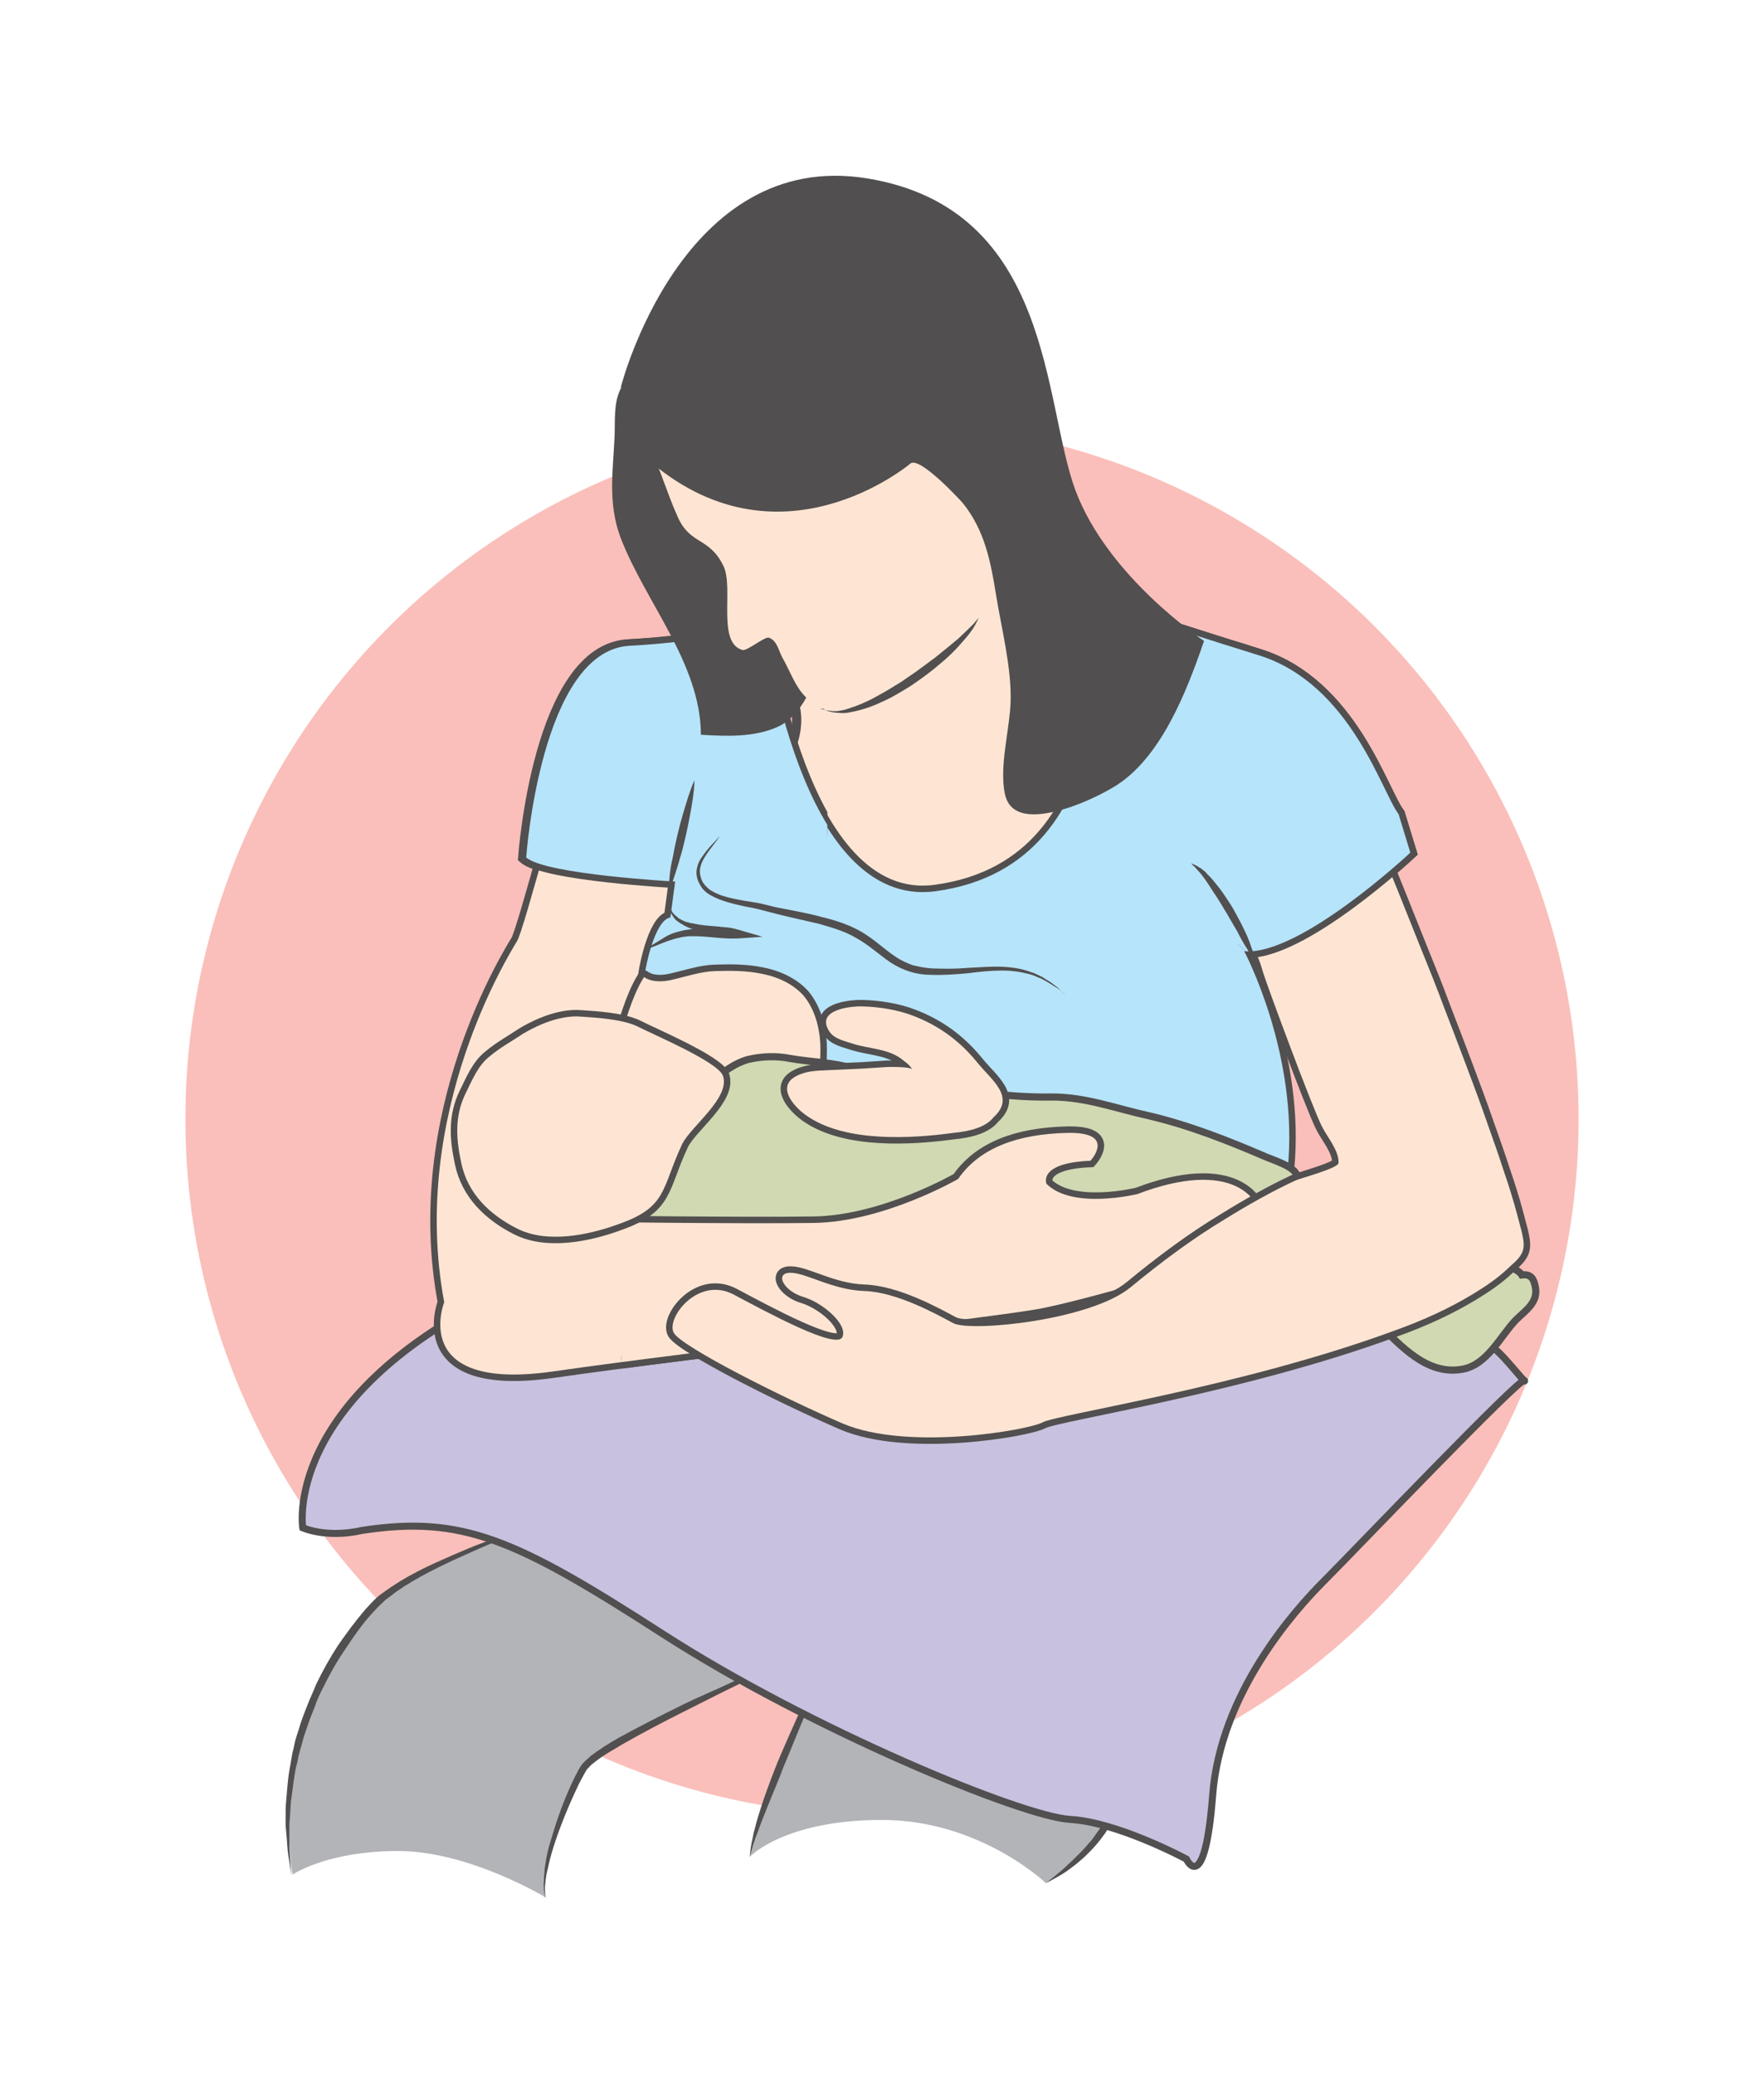 <?xml version="1.0" encoding="utf-8"?>
<!-- Generator: Adobe Illustrator 26.4.1, SVG Export Plug-In . SVG Version: 6.00 Build 0)  -->
<svg version="1.1" id="Layer_1" xmlns="http://www.w3.org/2000/svg" xmlns:xlink="http://www.w3.org/1999/xlink" x="0px" y="0px"
	 viewBox="0 0 329.2 387" style="enable-background:new 0 0 329.2 387;" xml:space="preserve">
<style type="text/css">
	.st0{fill:#FABFBA;}
	.st1{fill:#B2B4B8;}
	.st2{fill:#514F4F;}
	.st3{fill:#C8C1DF;stroke:#514F4F;stroke-width:1.312;stroke-miterlimit:10;}
	.st4{fill:none;stroke:#514F4F;stroke-width:2.418;stroke-miterlimit:10;}
	.st5{fill:#FEE5D3;}
	.st6{fill:none;stroke:#514F4F;stroke-width:3.453;stroke-miterlimit:10;}
	.st7{fill:#B6E4FA;}
	.st8{clip-path:url(#SVGID_00000114070856956228587730000000096960243034495674_);}
	.st9{fill:#D0D9B2;stroke:#514F4F;stroke-width:1.332;stroke-miterlimit:10;}
	.st10{clip-path:url(#SVGID_00000000197518527903276600000016808626920294804628_);}
	.st11{clip-path:url(#SVGID_00000150090190581629042960000017511676709339391916_);}
	.st12{fill:none;stroke:#514F4F;stroke-width:2.387;stroke-miterlimit:10;}
	.st13{fill:#D0D9B2;stroke:#514F4F;stroke-width:1.295;stroke-miterlimit:10;}
	.st14{fill:#D0D9B2;}
	.st15{fill:none;stroke:#514F4F;stroke-width:2.315;stroke-miterlimit:10;}
	.st16{clip-path:url(#SVGID_00000044888904159130995110000005939830943527270056_);}
	.st17{fill:none;stroke:#514F4F;stroke-width:2.357;stroke-miterlimit:10;}
	.st18{fill:#EEE8D2;stroke:#514F4F;stroke-width:1.279;stroke-miterlimit:10;}
	.st19{fill:#C8C1DF;stroke:#514F4F;stroke-width:1.279;stroke-miterlimit:10;}
	.st20{fill:none;}
	.st21{fill:#B6E4FA;stroke:#514F4F;stroke-width:1.279;stroke-miterlimit:10;}
	.st22{fill:#EEE8D2;stroke:#514F4F;stroke-width:1.298;stroke-miterlimit:10;}
	.st23{fill:none;stroke:#514F4F;stroke-width:3.49;stroke-miterlimit:10;}
</style>
<g>
	<g>
		<circle class="st0" cx="164.6" cy="208.8" r="130"/>
	</g>
	<g>
		<g>
			<path class="st1" d="M209,328.2c2,14.3-13.8,23.2-13.8,23.2s-12.3-11.8-30.6-11.8c-18.3,0-24.7,6.9-24.7,6.9
				c1.5-9.9,14.8-37.5,14.8-37.5"/>
			<path class="st1" d="M146.8,309.9c0,0-35.1,15.3-38,20.2c-3,4.9-8.4,18.9-6.9,24c0,0-14.3-8.7-27.6-8.7
				c-13.3,0-19.7,4.4-19.7,4.4c-3.9-26.7,9.4-43.9,15.8-50.8c6.4-6.9,30.6-14.8,30.6-14.8"/>
			<path class="st2" d="M195.2,351.4c0,0,0.4-0.3,1-0.8c0.6-0.5,1.5-1.2,2.5-2.1c0.5-0.5,1-0.9,1.6-1.5c0.5-0.5,1.1-1.1,1.7-1.7
				c0.6-0.6,1.1-1.3,1.7-1.9c0.5-0.7,1-1.4,1.5-2.1c0.4-0.7,1-1.4,1.3-2.2c0.4-0.8,0.8-1.5,1.1-2.3c0.3-0.8,0.6-1.5,0.8-2.2
				c0.2-0.7,0.4-1.4,0.5-2.1c0.1-0.6,0.2-1.2,0.3-1.8c0-0.5,0-1,0-1.4c0-0.8,0-1.2,0-1.2s0.1,0.4,0.2,1.2c0.1,0.4,0.1,0.9,0.2,1.4
				c0,0.6,0,1.2,0,1.9c0,0.7-0.1,1.4-0.3,2.2c-0.1,0.8-0.4,1.6-0.6,2.4c-0.2,0.8-0.6,1.6-1,2.4c-0.4,0.8-0.9,1.6-1.4,2.4
				c-0.5,0.7-1.1,1.5-1.7,2.2c-0.6,0.7-1.2,1.3-1.8,1.9c-0.6,0.6-1.2,1.1-1.8,1.6c-0.6,0.5-1.2,0.9-1.7,1.3
				c-1.1,0.8-2.1,1.3-2.8,1.7C195.6,351.2,195.2,351.4,195.2,351.4z"/>
			<path class="st2" d="M154.7,308.9c0,0-0.2,0.6-0.6,1.6c-0.4,1-1,2.5-1.7,4.3c-1.5,3.5-3.4,8.2-5.3,12.8c-0.5,1.2-1,2.3-1.4,3.5
				c-0.5,1.1-0.9,2.3-1.4,3.4c-0.9,2.2-1.7,4.2-2.4,6c-0.3,0.9-0.6,1.7-0.9,2.4c-0.2,0.7-0.5,1.4-0.6,1.9c-0.3,1.1-0.5,1.7-0.5,1.7
				s0.1-0.6,0.2-1.7c0.1-0.6,0.2-1.2,0.4-2c0.1-0.8,0.4-1.6,0.6-2.5c0.5-1.8,1.2-4,2-6.2c0.8-2.2,1.7-4.6,2.7-6.9c1-2.3,2-4.6,3-6.8
				c1-2.1,2-4.1,2.9-5.8c0.9-1.7,1.6-3.1,2.2-4C154.4,309.5,154.7,308.9,154.7,308.9z"/>
			<path class="st2" d="M146.8,309.9c0,0-3.8,1.9-9.6,4.7c-2.9,1.4-6.2,3.1-9.8,4.9c-3.6,1.8-7.4,3.8-11.1,5.9
				c-1.8,1.1-3.7,2.1-5.3,3.4c-0.4,0.3-0.8,0.6-1.1,1c-0.4,0.3-0.5,0.6-0.8,1.1c-0.5,0.9-1,1.8-1.4,2.7c-1.7,3.6-3.1,7.1-4.1,10.1
				c-0.5,1.5-0.9,2.9-1.2,4.2c-0.1,0.6-0.3,1.2-0.4,1.8c-0.1,0.6-0.2,1.1-0.2,1.5c-0.1,0.5-0.1,0.9-0.1,1.2c0,0.4,0,0.7,0,0.9
				c0.1,0.5,0.1,0.8,0.1,0.8s-0.1-0.3-0.2-0.8c-0.1-0.2-0.1-0.6-0.1-0.9c0-0.4-0.1-0.8,0-1.3c0-0.5,0-1,0.1-1.6
				c0-0.6,0.1-1.2,0.2-1.8c0.2-1.3,0.5-2.8,1-4.3c0.9-3.1,2.1-6.7,3.8-10.4c0.4-0.9,0.9-1.9,1.4-2.8c0.2-0.4,0.6-1,1-1.4
				c0.4-0.4,0.8-0.7,1.2-1.1c1.7-1.3,3.6-2.5,5.4-3.5c3.8-2.1,7.6-4,11.2-5.8c3.6-1.8,7.1-3.2,10-4.6c2.9-1.3,5.4-2.3,7.2-3
				C145.8,310.3,146.8,309.9,146.8,309.9z"/>
			<path class="st2" d="M100.9,284.3c0,0-1.3,0.5-3.6,1.4c-2.3,0.9-5.5,2.2-9.3,3.9c-3.8,1.7-8.3,3.7-12.7,6.5
				c-0.5,0.4-1.1,0.7-1.6,1.1c-0.5,0.4-1,0.8-1.6,1.2c-0.5,0.4-0.9,0.9-1.4,1.3c-0.5,0.5-0.9,1-1.4,1.5c-1.8,2-3.4,4.3-4.9,6.6
				c-1.6,2.3-2.9,4.7-4.1,7.1c-0.6,1.2-1.2,2.4-1.6,3.7c-0.5,1.2-1,2.5-1.4,3.7c-0.2,0.6-0.4,1.2-0.6,1.8c-0.2,0.6-0.3,1.2-0.5,1.8
				c-0.2,0.6-0.3,1.2-0.5,1.8c-0.1,0.6-0.2,1.2-0.4,1.8c-0.5,2.3-0.7,4.6-1,6.6c-0.1,1-0.1,2-0.2,3c0,0.5-0.1,0.9-0.1,1.4
				c0,0.4,0,0.9,0,1.3c0,1.7,0,3.2,0.1,4.4c0.2,2.4,0.3,3.8,0.3,3.8s-0.2-1.4-0.6-3.8c-0.2-1.2-0.2-2.7-0.4-4.4
				c0-0.4-0.1-0.9-0.1-1.3c0-0.5,0-0.9,0-1.4c0-1,0-2,0.1-3c0.2-2.1,0.3-4.4,0.8-6.8c0.1-0.6,0.2-1.2,0.3-1.8
				c0.1-0.6,0.3-1.2,0.4-1.8c0.1-0.6,0.3-1.2,0.5-1.9c0.2-0.6,0.4-1.2,0.6-1.9c0.4-1.3,0.9-2.5,1.4-3.8c0.5-1.3,1.1-2.5,1.6-3.8
				c1.2-2.5,2.6-5,4.1-7.3c1.6-2.3,3.3-4.6,5.1-6.7c0.5-0.5,0.9-1,1.4-1.5c0.5-0.5,1-1,1.6-1.4c0.6-0.4,1.1-0.8,1.7-1.2
				c0.6-0.4,1.1-0.7,1.7-1.1c2.3-1.4,4.5-2.5,6.7-3.5c2.2-1,4.3-1.9,6.2-2.7c3.9-1.6,7.2-2.6,9.5-3.4
				C99.5,284.6,100.9,284.3,100.9,284.3z"/>
			<path class="st3" d="M278.6,251.7c0.5-0.7,6.4,6.9,5.9,5.9c-0.5-1-32.1,32.1-37.5,37.5c-5.4,5.4-19.3,20.9-20.7,40
				c-1.5,19.1-4.9,11.8-4.9,11.8s-12.8-6.9-21.7-7.4c-8.9-0.5-48.4-16.8-76-34.6c-27.6-17.8-37.5-22.2-56.3-19.3
				c0,0-5.7,1.5-10.9-0.5c0,0-3.9-23.6,36-43.4c40-19.8,46.9-33.6,46.9-33.6S242,226,278.6,251.7"/>
			<g>
				<rect x="103.5" y="171.3" class="st4" width="58.9" height="36.8"/>
				<rect x="103.5" y="171.3" class="st5" width="58.9" height="36.8"/>
			</g>
			<g>
				<path class="st6" d="M120.7,85.6c2.3,4.3,3.7,9.5,5.8,14.1c2.3,5.2,5.9,3.7,8.5,9.1c2,4-1.3,14.4,3.6,15.7
					c0.8,0.2,4.2-2.6,4.9-2.3c2.2,0.7,5.5,8.1,5.9,10.3c0.9,6.1-2.8,11.5-6.5,16c-2.6,3.2-8.8,9.2-8.2,13.7c0.5,3.4,4,7.7,7.3,8.9
					c6.6,2.4,13.4,4.3,17.9,10c3.1,4,6.9,7.4,10.9,10.5c3,2.3,6.6,5.6,10.1,6.9c5.7,2.2,13,2.3,19,1.5c9.8-1.4,17.6-14.2,22.3-22.5
					c5.2-9.2,7.4-18.8,4.8-29.2c-1.3-5.1-5.2-15-10.4-17.7c-3.4-1.8-7.1-0.2-10.9,0c-5.9,0.3-11.6,1.1-15-4.4
					c-4.4-7.1-3.3-14.7-5.8-22.3c-1.9-5.7-4.1-11.4-6.9-16.8c-5.5-10.7-14.2-21.8-27.2-22.4c-4.8-0.2-9.6,1.2-13.7,3.5
					c-4.6,2.6-7.6,7-11,10.8c-2.6,2.9-4.4,3.4-4.6,6.3c0,0.5,0.1,1,0.2,1.6"/>
				<path class="st5" d="M120.7,85.6c2.3,4.3,3.7,9.5,5.8,14.1c2.3,5.2,5.9,3.7,8.5,9.1c2,4-1.3,14.4,3.6,15.7
					c0.8,0.2,4.2-2.6,4.9-2.3c2.2,0.7,5.5,8.1,5.9,10.3c0.9,6.1-2.8,11.5-6.5,16c-2.6,3.2-8.8,9.2-8.2,13.7c0.5,3.4,4,7.7,7.3,8.9
					c6.6,2.4,13.4,4.3,17.9,10c3.1,4,6.9,7.4,10.9,10.5c3,2.3,6.6,5.6,10.1,6.9c5.7,2.2,13,2.3,19,1.5c9.8-1.4,17.6-14.2,22.3-22.5
					c5.2-9.2,7.4-18.8,4.8-29.2c-1.3-5.1-5.2-15-10.4-17.7c-3.4-1.8-7.1-0.2-10.9,0c-5.9,0.3-11.6,1.1-15-4.4
					c-4.4-7.1-3.3-14.7-5.8-22.3c-1.9-5.7-4.1-11.4-6.9-16.8c-5.5-10.7-14.2-21.8-27.2-22.4c-4.8-0.2-9.6,1.2-13.7,3.5
					c-4.6,2.6-7.6,7-11,10.8c-2.6,2.9-4.4,3.4-4.6,6.3c0,0.5,0.1,1,0.2,1.6"/>
			</g>
			<g>
				<path class="st4" d="M204.2,112.5c9.1,2.9,21.4,6.9,30.8,9.8c17.1,5.4,22.9,25.6,26,29.6l2.2,7.2c0,0-20.6,19.3-31,18.4
					c0,0,10.3,19.3,8.1,40.8c-0.4,4.8-0.8,9.6-1.2,14.4c-0.7,8.1,0.4,18.3-9.3,21.2c-4.2,1.3-8.6,1-12.7,2.2
					c-5,1.5-9.5,3.2-14.9,3.9c-8,0.9-17.8,4.5-25.8,1.6c-5-1.8-14.2-11.1-16.2-16c-1.5-3.6-2.7-7.4-3.8-11.3
					c-0.9-3.1-1.7-6.3-2.4-9.4c-0.5-2.2-1.7-3.4-2-5.6c-0.6-4.5,0.6-9,1.4-13.4c0.6-3.6,1-7.5,0.9-11.2c-0.2-3.5-1.2-7.1-3.5-9.8
					c-2.2-2.4-5.3-3.8-8.5-4.4c-2.9-0.6-6-0.6-9-0.5c-2.8,0.1-5.7,1.1-8.4,1.7c-2.7,0.6-5.6,0-4.8-3.3c0.4-1.8,2.5-6.9,4.7-7.2
					l0.9-6.7c0,0-24.2-1.3-27.8-4.5c0,0,2.7-38.6,19.3-39.5c16.6-0.9,25.1-3.9,25.1-3.9s6.5,53.2,32.3,49.7
					C211.7,161.3,204.2,112.5,204.2,112.5z"/>
				<path class="st7" d="M204.2,112.5c9.1,2.9,21.4,6.9,30.8,9.8c17.1,5.4,22.9,25.6,26,29.6l2.2,7.2c0,0-20.6,19.3-31,18.4
					c0,0,10.3,19.3,8.1,40.8c-0.4,4.8-0.8,9.6-1.2,14.4c-0.7,8.1,0.4,18.3-9.3,21.2c-4.2,1.3-8.6,1-12.7,2.2
					c-5,1.5-9.5,3.2-14.9,3.9c-8,0.9-17.8,4.5-25.8,1.6c-5-1.8-14.2-11.1-16.2-16c-1.5-3.6-2.7-7.4-3.8-11.3
					c-0.9-3.1-1.7-6.3-2.4-9.4c-0.5-2.2-1.7-3.4-2-5.6c-0.6-4.5,0.6-9,1.4-13.4c0.6-3.6,1-7.5,0.9-11.2c-0.2-3.5-1.2-7.1-3.5-9.8
					c-2.2-2.4-5.3-3.8-8.5-4.4c-2.9-0.6-6-0.6-9-0.5c-2.8,0.1-5.7,1.1-8.4,1.7c-2.7,0.6-5.6,0-4.8-3.3c0.4-1.8,2.5-6.9,4.7-7.2
					l0.9-6.7c0,0-24.2-1.3-27.8-4.5c0,0,2.7-38.6,19.3-39.5c16.6-0.9,25.1-3.9,25.1-3.9s6.5,53.2,32.3,49.7
					C211.7,161.3,204.2,112.5,204.2,112.5z"/>
			</g>
			<g>
				<path class="st4" d="M138.7,122.7c0,0-25.4-3-29.3,9c-3.9,12.1-11.6,41.8-12.9,43.9c-1.3,2.2-20.2,32.1-13.6,67.4
					c0,0-6.7,16.8,20.4,12.9c27.1-3.9,82.9-10.1,91.3-11.8c8.4-1.7,40-10.1,40.7-15.3c0.6-5.2-5.4-12.7-23-6c0,0-12.1,3-17-1.9
					c0,0-1.7-3.9,8.2-4.3c0,0,5-5.4-4.3-5.2c-9.3,0.2-16.4,2.8-20.4,8.6c0,0-13.8,8-26.9,8.2s-43.3-0.2-43.3-0.2s4.5-41.8,12.1-48.1
					C120.7,179.9,149.7,131.1,138.7,122.7z"/>
				<path class="st5" d="M138.7,122.7c0,0-25.4-3-29.3,9c-3.9,12.1-11.6,41.8-12.9,43.9c-1.3,2.2-20.2,32.1-13.6,67.4
					c0,0-6.7,16.8,20.4,12.9c27.1-3.9,82.9-10.1,91.3-11.8c8.4-1.7,40-10.1,40.7-15.3c0.6-5.2-5.4-12.7-23-6c0,0-12.1,3-17-1.9
					c0,0-1.7-3.9,8.2-4.3c0,0,5-5.4-4.3-5.2c-9.3,0.2-16.4,2.8-20.4,8.6c0,0-13.8,8-26.9,8.2s-43.3-0.2-43.3-0.2s4.5-41.8,12.1-48.1
					C120.7,179.9,149.7,131.1,138.7,122.7z"/>
			</g>
			<g>
				<defs>
					<path id="SVGID_1_" d="M154.4,109.2c0,0-77.7,0-77.7,0s0,107,0,107c0,0.2,36.3-0.4,39,0.5c-0.5-2.1-0.2-4.8-0.2-7
						c0-3.6-0.7-7.4,0.5-10.9c0.8-2.4-0.3-5,0.2-7.5c0.5-2.9,1.6-5.5,3.2-8c0.4-0.6,0.2-1.8,0.7-2.4c0,0,2.6,1.6,4.6,0.3
						c2-1.2,6.5-7.4,8.7-8.2c3.5-1.3,6.4-1.5,10.1-1.7c3.4-0.2,6.7-0.6,10.1-0.8c0.7-2.1,0.3-5,0.4-7.2c0.1-2.1,0.1-4.2,0.3-6.3
						C154.6,154,154.4,109.2,154.4,109.2z"/>
				</defs>
				<clipPath id="SVGID_00000173846471368144498500000008781869869338798471_">
					<use xlink:href="#SVGID_1_"  style="overflow:visible;"/>
				</clipPath>
				<g style="clip-path:url(#SVGID_00000173846471368144498500000008781869869338798471_);">
					<path class="st4" d="M204.2,112.5c9.1,2.9,21.4,6.9,30.8,9.8c17.1,5.4,22.9,25.6,26,29.6l2.2,7.2c0,0-20.6,19.3-31,18.4
						c0,0,10.3,19.3,8.1,40.8L236,274c0,0-26.9,38.6-129.7,6.7c0,0,6.7-77.2,9.9-88.4c0,0,4-8.1,4-9.4c0-1.3,1.8-11.2,4.9-11.7
						l0.9-6.7c0,0-24.2-1.3-27.8-4.5c0,0,2.7-38.6,19.3-39.5c16.6-0.9,25.1-3.9,25.1-3.9s6.5,53.2,32.3,49.7
						C211.7,161.3,204.2,112.5,204.2,112.5z"/>
					<path class="st7" d="M204.2,112.5c9.1,2.9,21.4,6.9,30.8,9.8c17.1,5.4,22.9,25.6,26,29.6l2.2,7.2c0,0-20.6,19.3-31,18.4
						c0,0,10.3,19.3,8.1,40.8L236,274c0,0-26.9,38.6-129.7,6.7c0,0,6.7-77.2,9.9-88.4c0,0,4-8.1,4-9.4c0-1.3,1.8-11.2,4.9-11.7
						l0.9-6.7c0,0-24.2-1.3-27.8-4.5c0,0,2.7-38.6,19.3-39.5c16.6-0.9,25.1-3.9,25.1-3.9s6.5,53.2,32.3,49.7
						C211.7,161.3,204.2,112.5,204.2,112.5z"/>
				</g>
			</g>
			<path class="st2" d="M198.8,185.6c0,0-0.3-0.2-0.7-0.6c-0.2-0.2-0.5-0.4-0.9-0.7c-0.4-0.2-0.8-0.5-1.3-0.8
				c-0.5-0.3-1-0.6-1.6-0.9c-0.6-0.2-1.3-0.6-2.1-0.8c-1.5-0.4-3.2-0.7-5.2-0.7c-1.9,0-4,0.2-6.3,0.5c-2.2,0.2-4.6,0.4-7.1,0.3
				c-1.2,0-2.6-0.2-3.8-0.6c-1.3-0.4-2.5-1-3.6-1.7c-2.2-1.5-4.1-3.3-6.3-4.5c-2.1-1.3-4.6-2-7-2.7c-2.5-0.6-4.9-1.1-7.3-1.7
				c-1.2-0.3-2.4-0.6-3.5-0.9c-1.1-0.3-2.2-0.5-3.3-0.7c-2.2-0.5-4.3-1-6.1-2c-0.9-0.5-1.7-1.2-2.1-2.1c-0.5-0.8-0.7-1.8-0.6-2.6
				c0.1-0.8,0.4-1.6,0.8-2.2c0.4-0.6,0.8-1.1,1.1-1.5c0.7-0.9,1.4-1.5,1.8-2c0.4-0.5,0.6-0.7,0.6-0.7s-0.2,0.3-0.5,0.8
				c-0.4,0.5-0.9,1.2-1.6,2.1c-0.6,0.9-1.5,2.1-1.6,3.6c0,0.7,0.2,1.5,0.6,2.2c0.5,0.7,1.1,1.3,1.9,1.7c1.6,0.9,3.7,1.3,5.9,1.7
				c1.1,0.2,2.2,0.3,3.4,0.6c1.2,0.3,2.3,0.6,3.5,0.8c2.4,0.5,4.9,0.9,7.4,1.6c2.5,0.6,5.1,1.4,7.5,2.8c2.4,1.4,4.3,3.3,6.3,4.6
				c1,0.7,2.1,1.2,3.2,1.6c1.2,0.3,2.3,0.5,3.5,0.6c2.4,0.1,4.7,0.1,6.9-0.1c2.2-0.1,4.4-0.3,6.4-0.2c2,0.1,3.8,0.4,5.3,1
				c0.8,0.2,1.4,0.6,2.1,0.9c0.6,0.4,1.1,0.7,1.6,1c0.5,0.4,0.9,0.7,1.2,0.9c0.3,0.3,0.6,0.6,0.8,0.8
				C198.5,185.3,198.8,185.6,198.8,185.6z"/>
			<path class="st2" d="M124.8,168.2l0.2,1c0.1,0.3,0.3,0.6,0.4,0.9c0.2,0.3,0.4,0.5,0.6,0.7c0.3,0.2,0.5,0.4,0.7,0.6
				c0.3,0.1,0.5,0.3,0.8,0.4c0.3,0.1,0.6,0.3,0.9,0.3c0.3,0.1,0.6,0.2,0.9,0.2c0.3,0.1,0.6,0.1,0.9,0.2c1.3,0.2,2.6,0.3,3.9,0.4
				c0.7,0.1,1.3,0.1,2,0.2c0.7,0.1,1.4,0.3,2.1,0.5l4.1,1.2l-4.3,0.3c-3.2,0.2-6.2-0.5-9.1-0.4c-0.4,0-0.7,0-1.1,0.1
				c-0.4,0-0.7,0.1-1.1,0.2c-0.7,0.1-1.4,0.4-2.1,0.6c-1.4,0.5-2.8,1.2-4.3,1.6c1.3-0.8,2.6-1.6,3.9-2.4c0.7-0.4,1.4-0.7,2.2-0.9
				c0.4-0.1,0.8-0.2,1.2-0.3c0.4-0.1,0.8-0.1,1.2-0.2c1.6-0.2,3.1-0.1,4.7,0c1.5,0.1,3,0.2,4.5,0.1l-0.2,1.5
				c-0.6-0.2-1.2-0.3-1.8-0.4l-1.9-0.3c-1.3-0.2-2.7-0.4-4-0.7c-0.3-0.1-0.7-0.2-1-0.3c-0.3-0.1-0.7-0.2-1-0.4
				c-0.3-0.1-0.6-0.3-0.9-0.5c-0.3-0.1-0.6-0.4-0.9-0.6c-0.3-0.2-0.5-0.5-0.7-0.8c-0.2-0.3-0.4-0.6-0.5-0.9c-0.1-0.3-0.2-0.7-0.3-1
				L124.8,168.2z"/>
			<path class="st9" d="M128.4,210.3c1-1.5,2.5-2.9,3.4-4.4c0.7-1.2,0.8-2.7,1.5-3.9c1.3-2,4.1-3.7,6.3-4.3c2.5-0.6,5.3-0.7,7.8-0.2
				c3.8,0.7,8.2,0.7,11.8,1.9c2.5,0.8,3.9,2.2,6.7,2.4c5,0.3,10,0.9,15,1.7c5.2,0.8,10.1,1.3,15.5,1.2c6.3,0,12,2.2,18,3.5
				c7.6,1.8,14.7,4.6,21.9,7.7c1.4,0.6,5.3,1.8,5.7,3.4c0.7,2.9-6.4,4.6-8.3,4.8c-3.7,0.4-7.3,0.7-11.1,1c-2.7,0.2-6,0.6-8.6,1.2
				c-5,1.2-9.1,2.3-14.4,1c-2.6-0.6-4.9-1.5-7.5-2.2c-4-1.1-6.5,0.2-10.5,0.9c-4.8,0.8-9.5,2.6-14.3,3.6
				c-11.4,2.4-23.1,2.1-34.4,4.1c-4.3,0.7-16.6,1.4-15.9-5.7c0.4-3.3,3.5-4.8,5.5-7C125.2,218.2,126.3,213.7,128.4,210.3z"/>
			<g>
				<path class="st4" d="M185.4,208.5c4.2-3.8-0.3-6.9-2.9-10.1c-3.3-4.1-7.2-7-12.2-8.9c-2.9-1.1-6.2-1.6-9.2-1.7
					c-2.6-0.1-9,0.7-6.3,4.7c0.9,1.4,3,1.8,4.5,2.3c2.9,0.9,6.3,0.9,8.8,2.7c0.6,0.5,1.9,1.3,2.1,2.1c-0.1-0.6-4.1-0.5-4.6-0.5
					c-1.5,0.1-3.1,0.2-4.6,0.3c-2.2,0.1-4.3,0.2-6.5,0.3c-2.1,0.1-4,0.1-5.9,1.1c-3.9,2-0.3,6,2.4,7.7c7.1,4.6,18.8,4,26.9,2.9
					C181.1,211.1,184,210.3,185.4,208.5z"/>
				<path class="st5" d="M185.4,208.5c4.2-3.8-0.3-6.9-2.9-10.1c-3.3-4.1-7.2-7-12.2-8.9c-2.9-1.1-6.2-1.6-9.2-1.7
					c-2.6-0.1-9,0.7-6.3,4.7c0.9,1.4,3,1.8,4.5,2.3c2.9,0.9,6.3,0.9,8.8,2.7c0.6,0.5,1.9,1.3,2.1,2.1c-0.1-0.6-4.1-0.5-4.6-0.5
					c-1.5,0.1-3.1,0.2-4.6,0.3c-2.2,0.1-4.3,0.2-6.5,0.3c-2.1,0.1-4,0.1-5.9,1.1c-3.9,2-0.3,6,2.4,7.7c7.1,4.6,18.8,4,26.9,2.9
					C181.1,211.1,184,210.3,185.4,208.5z"/>
			</g>
			<path class="st9" d="M284,237.9c1.7-0.2,2.2,0.7,2.5,2.1c0.7,3-1.8,4.5-3.7,6.4c-2.9,3.1-5.3,8.3-9.9,9.1
				c-6.6,1.2-11.5-4.4-15.8-8.6c-1.7-1.6-3.4-2.9-3.5-5.5c-0.2-4.7,6.3-4.4,9.6-5.1c4.4-0.9,9.5-2.2,14-1.3
				C279.1,235.6,283.2,236.5,284,237.9z"/>
			<g>
				<defs>
					<polygon id="SVGID_00000087414469285107687990000016963751901099009967_" points="241.1,245.8 116.4,260.8 114.3,226.6 
						235.2,195.6 					"/>
				</defs>
				<clipPath id="SVGID_00000072997199815939527420000002996922439148763040_">
					<use xlink:href="#SVGID_00000087414469285107687990000016963751901099009967_"  style="overflow:visible;"/>
				</clipPath>
				<g style="clip-path:url(#SVGID_00000072997199815939527420000002996922439148763040_);">
					<path class="st4" d="M138.7,122.7c0,0-25.4-3-29.3,9c-3.9,12.1-11.6,41.8-12.9,43.9c-1.3,2.2-20.2,32.1-13.6,67.4
						c0,0-6.7,16.8,20.4,12.9c27.1-3.9,82.9-10.1,91.3-11.8c8.4-1.7,40-10.1,40.7-15.3c0.6-5.2-5.4-12.7-23-6c0,0-12.1,3-17-1.9
						c0,0-1.7-3.9,8.2-4.3c0,0,5-5.4-4.3-5.2c-9.3,0.2-16.4,2.8-20.4,8.6c0,0-13.8,8-26.9,8.2s-43.3-0.2-43.3-0.2
						s4.5-41.8,12.1-48.1C120.7,179.9,149.7,131.1,138.7,122.7z"/>
					<path class="st5" d="M138.7,122.7c0,0-25.4-3-29.3,9c-3.9,12.1-11.6,41.8-12.9,43.9c-1.3,2.2-20.2,32.1-13.6,67.4
						c0,0-6.7,16.8,20.4,12.9c27.1-3.9,82.9-10.1,91.3-11.8c8.4-1.7,40-10.1,40.7-15.3c0.6-5.2-5.4-12.7-23-6c0,0-12.1,3-17-1.9
						c0,0-1.7-3.9,8.2-4.3c0,0,5-5.4-4.3-5.2c-9.3,0.2-16.4,2.8-20.4,8.6c0,0-13.8,8-26.9,8.2s-43.3-0.2-43.3-0.2
						s4.5-41.8,12.1-48.1C120.7,179.9,149.7,131.1,138.7,122.7z"/>
				</g>
			</g>
			<g>
				<g>
					<path class="st4" d="M211,240.2c-7.5,6.2-29.9,8.4-33.1,6.7c-3.2-1.7-10.5-5.8-16.6-6c-6-0.2-10.8-3.4-13.8-3.4
						c-3,0-1.3,3.4,2.4,4.5c3.7,1.1,8.4,5.2,7.3,7.5c-1.1,2.4-13.8-4.5-20.4-8c-6.7-3.4-12.7,4.7-11,7.3
						c1.7,2.6,19.4,11.6,31.4,16.8c12.1,5.2,34.6,1.3,37.4-0.2c2.8-1.5,37.2-6.6,65.9-17.2c5-1.8,9.9-4,14.5-6.8
						c2.3-1.4,4.5-2.9,6.4-4.7c0.8-0.8,1.8-1.5,2.4-2.5c0.9-1.4,0.5-2.8,0.2-4.3c-0.3-1.1-0.6-2.3-0.9-3.4c-0.7-2.6-1.5-5.2-2.4-7.8
						c-1-3.1-2.1-6.2-3.2-9.3c-1.2-3.5-2.5-6.9-3.8-10.4c-1.4-3.7-2.8-7.4-4.2-11c-1.4-3.8-2.9-7.5-4.4-11.2
						c-1.5-3.7-2.9-7.3-4.4-11c-1.4-3.4-2.8-6.9-4.3-10.3c-1.3-3.1-2.6-6.1-3.9-9.1c-1.1-2.5-2.2-5-3.4-7.5
						c-0.9-1.9-1.7-3.7-2.7-5.5c-0.4-0.7-0.7-1.4-1.2-2.1c-4-6.8-16.9-14.2-24.5-9.4c-2.4,1.5-4.1,4.6-5,7.1
						c-3.1,8.7-1.4,18.1,1.3,26.7c2.6,8.3,9.8,12.7,15.3,18.9c1.7,1.9,2.7,4.3,3.4,6.8c0.5,1.8,9.2,25.3,11,28.8
						c1,2,3.2,4.5,3.1,6.8c0,1-7.3,2.9-8.1,3.3c-4.5,2.1-8.9,4.6-13.1,7.2C222.6,231.1,216.7,235.5,211,240.2z"/>
					<path class="st5" d="M211,240.2c-7.5,6.2-29.9,8.4-33.1,6.7c-3.2-1.7-10.5-5.8-16.6-6c-6-0.2-10.8-3.4-13.8-3.4
						c-3,0-1.3,3.4,2.4,4.5c3.7,1.1,8.4,5.2,7.3,7.5c-1.1,2.4-13.8-4.5-20.4-8c-6.7-3.4-12.7,4.7-11,7.3
						c1.7,2.6,19.4,11.6,31.4,16.8c12.1,5.2,34.6,1.3,37.4-0.2c2.8-1.5,37.2-6.6,65.9-17.2c5-1.8,9.9-4,14.5-6.8
						c2.3-1.4,4.5-2.9,6.4-4.7c0.8-0.8,1.8-1.5,2.4-2.5c0.9-1.4,0.5-2.8,0.2-4.3c-0.3-1.1-0.6-2.3-0.9-3.4c-0.7-2.6-1.5-5.2-2.4-7.8
						c-1-3.1-2.1-6.2-3.2-9.3c-1.2-3.5-2.5-6.9-3.8-10.4c-1.4-3.7-2.8-7.4-4.2-11c-1.4-3.8-2.9-7.5-4.4-11.2
						c-1.5-3.7-2.9-7.3-4.4-11c-1.4-3.4-2.8-6.9-4.3-10.3c-1.3-3.1-2.6-6.1-3.9-9.1c-1.1-2.5-2.2-5-3.4-7.5
						c-0.9-1.9-1.7-3.7-2.7-5.5c-0.4-0.7-0.7-1.4-1.2-2.1c-4-6.8-16.9-14.2-24.5-9.4c-2.4,1.5-4.1,4.6-5,7.1
						c-3.1,8.7-1.4,18.1,1.3,26.7c2.6,8.3,9.8,12.7,15.3,18.9c1.7,1.9,2.7,4.3,3.4,6.8c0.5,1.8,9.2,25.3,11,28.8
						c1,2,3.2,4.5,3.1,6.8c0,1-7.3,2.9-8.1,3.3c-4.5,2.1-8.9,4.6-13.1,7.2C222.6,231.1,216.7,235.5,211,240.2z"/>
				</g>
				<g>
					<defs>
						<path id="SVGID_00000059285934747736731850000002640983226824253317_" d="M192.7,144.9l55.3,45.2l34-25.6
							c0,0-35.9-67.4-36.6-67.6c-0.6-0.2-53.4-9.9-53.4-9.9L192.7,144.9z"/>
					</defs>
					<clipPath id="SVGID_00000142886573418027140190000010120047974617594759_">
						<use xlink:href="#SVGID_00000059285934747736731850000002640983226824253317_"  style="overflow:visible;"/>
					</clipPath>
					<g style="clip-path:url(#SVGID_00000142886573418027140190000010120047974617594759_);">
						<path class="st4" d="M204.2,112.5c9.1,2.9,21.4,6.9,30.8,9.8c17.1,5.4,22.9,25.6,26,29.6l2.2,7.2c0,0-20.6,19.3-31,18.4
							c0,0,10.3,19.3,8.1,40.8L236,274c0,0-26.9,38.6-129.7,6.7c0,0,6.7-77.2,9.9-88.4c0,0,4-8.1,4-9.4c0-1.3,1.8-11.2,4.9-11.7
							l0.9-6.7c0,0-24.2-1.3-27.8-4.5c0,0,2.7-38.6,19.3-39.5c16.6-0.9,25.1-3.9,25.1-3.9s6.5,53.2,32.3,49.7
							C211.7,161.3,204.2,112.5,204.2,112.5z"/>
						<path class="st7" d="M204.2,112.5c9.1,2.9,21.4,6.9,30.8,9.8c17.1,5.4,22.9,25.6,26,29.6l2.2,7.2c0,0-20.6,19.3-31,18.4
							c0,0,10.3,19.3,8.1,40.8L236,274c0,0-26.9,38.6-129.7,6.7c0,0,6.7-77.2,9.9-88.4c0,0,4-8.1,4-9.4c0-1.3,1.8-11.2,4.9-11.7
							l0.9-6.7c0,0-24.2-1.3-27.8-4.5c0,0,2.7-38.6,19.3-39.5c16.6-0.9,25.1-3.9,25.1-3.9s6.5,53.2,32.3,49.7
							C211.7,161.3,204.2,112.5,204.2,112.5z"/>
					</g>
				</g>
			</g>
			<path class="st2" d="M234.6,180.1c0,0-0.8-1.2-1.9-3.1c-0.6-0.9-1.2-2-1.8-3.2c-0.7-1.2-1.4-2.4-2.1-3.6
				c-0.4-0.6-0.7-1.2-1.1-1.8c-0.4-0.6-0.7-1.2-1.1-1.7c-0.7-1.1-1.4-2.2-2-3c-0.3-0.4-0.6-0.8-0.9-1.1c-0.3-0.3-0.5-0.6-0.7-0.8
				c-0.5-0.4-0.7-0.7-0.7-0.7s0.3,0.1,0.9,0.4c0.3,0.1,0.6,0.4,1,0.6c0.4,0.3,0.8,0.6,1.1,1c0.4,0.4,0.8,0.8,1.2,1.3
				c0.4,0.5,0.8,1,1.2,1.5c0.8,1.1,1.6,2.3,2.4,3.6c0.7,1.3,1.4,2.5,2,3.8c0.6,1.2,1.1,2.4,1.4,3.4
				C234.3,178.7,234.6,180.1,234.6,180.1z"/>
			<path class="st2" d="M124.7,166.6c0,0,0.1-1.4,0.3-3.4c0.1-1,0.3-2.2,0.6-3.4c0.2-1.2,0.5-2.6,0.8-3.9c0.6-2.6,1.4-5.2,2-7.1
				c0.6-1.9,1.2-3.2,1.2-3.2s0,1.4-0.3,3.4c-0.3,2-0.8,4.7-1.4,7.3c-0.3,1.3-0.6,2.6-1,3.8c-0.3,1.2-0.7,2.3-1,3.3
				C125.3,165.3,124.7,166.6,124.7,166.6z"/>
			<g>
				<path class="st4" d="M105.1,189.9c1.1-0.2,2.2-0.3,3.3-0.2c3.1,0.2,7.7,0.5,10.5,1.8c2.9,1.5,15,6.6,16,9.2
					c1.5,4.1-6,9.5-7.6,12.8c-3.9,8.3-2.7,11.7-11.8,14.9c-5.7,2.1-13.5,3.7-19.1,0.8c-5.1-2.6-9.1-6.5-10.3-12.1
					c-1-4.6-1.3-8.8,0.8-13.1c1.2-2.4,2.3-5.2,4.5-6.9c1.9-1.6,4.1-2.8,6.2-4.2C99.8,191.6,102.4,190.4,105.1,189.9z"/>
				<path class="st5" d="M105.1,189.9c1.1-0.2,2.2-0.3,3.3-0.2c3.1,0.2,7.7,0.5,10.5,1.8c2.9,1.5,15,6.6,16,9.2
					c1.5,4.1-6,9.5-7.6,12.8c-3.9,8.3-2.7,11.7-11.8,14.9c-5.7,2.1-13.5,3.7-19.1,0.8c-5.1-2.6-9.1-6.5-10.3-12.1
					c-1-4.6-1.3-8.8,0.8-13.1c1.2-2.4,2.3-5.2,4.5-6.9c1.9-1.6,4.1-2.8,6.2-4.2C99.8,191.6,102.4,190.4,105.1,189.9z"/>
			</g>
			<path class="st2" d="M119.3,68.3c-0.8,1.6-2.7,2.6-3.5,4.3c-1.3,2.6-1,5.9-1.1,8.7c-0.3,6.7-1.3,12.5,1.1,19
				c4.6,12,15,23.6,15,36.8c4.8,0.3,10,0.5,14.4-1.5c4.1-1.9,7.6-8.2,6.9-12.9c-0.7-4.4-4.9-9.7-6.5-14.1c-3.1-8.7-6.2-18-10.3-26.2
				c-2.1-4.3-3.3-9.2-6.2-13.1c-0.7-1-3.4-5-4.8-5.3C121.9,63.5,119.9,67.1,119.3,68.3z"/>
			<path class="st5" d="M120.7,82.4c2.3,4.3,3.7,9.5,5.8,14.1c2.3,5.2,5.9,3.7,8.5,9.1c2,4-1.3,14.4,3.6,15.7
				c0.8,0.2,4.2-2.6,4.9-2.3c1.5,0.5,1.8,2.4,2.5,3.7c1.4,2.4,2.4,5.5,4.4,7.4c6,5.8,21.1-0.3,25.4-5.7c9.9-12.5,9.6-32-0.2-44.8
				c-6.3-8.2-13.6-17.4-24.8-17.9c-4.8-0.2-9.6,1.2-13.7,3.5c-4.6,2.6-7.6,7-11,10.8c-2.6,2.9-4.4,3.4-4.6,6.3c0,0.5,0.1,1,0.2,1.6"
				/>
			<path class="st2" d="M115.9,72.1c0,0,11.4-44.5,46-38.8c34.6,5.7,32.7,41.8,38.8,58.2c6.1,16.3,24,28.1,24,28.1
				c-3.2,9.3-8.1,22.2-17.1,27.4c-2.9,1.7-6.5,3.3-9.8,4.2c-4.5,1.2-9.4,1.5-10.3-3.2c-1-5.2,0.9-11.7,1.1-17
				c0.2-6.4-1.7-13.7-2.7-19.9c-1-6.2-2.1-12.1-6.2-17.2c-0.7-0.8-8.1-8.8-9.8-7.4c0,0-24.7,20.9-49.4-1.1
				C120.5,85.4,116.6,82.8,115.9,72.1z"/>
			<path class="st2" d="M153,132.2c0,0,0.1,0.1,0.4,0.1c0.2,0.1,0.6,0.2,1.1,0.3c0.2,0,0.5,0,0.8,0.1c0.3,0,0.6,0,0.9,0
				c0.7-0.1,1.4-0.2,2.2-0.5c1.6-0.5,3.3-1.2,5.1-2.2c0.9-0.5,1.8-1,2.8-1.6c0.9-0.6,1.9-1.1,2.8-1.8c0.9-0.6,1.8-1.2,2.7-1.9
				c0.9-0.6,1.7-1.3,2.6-1.9c1.6-1.3,3.1-2.5,4.4-3.6c1.2-1.1,2.2-2.1,2.9-2.8c0.6-0.7,1-1.2,1-1.2s-0.1,0.1-0.2,0.4
				c-0.1,0.2-0.3,0.6-0.5,1c-0.5,0.9-1.3,2-2.5,3.3c-1.1,1.3-2.5,2.7-4.1,4c-1.6,1.4-3.4,2.7-5.3,4c-1.9,1.2-3.9,2.4-5.8,3.2
				c-1.9,0.9-3.9,1.5-5.6,1.8c-0.8,0.2-1.7,0.2-2.4,0.1c-0.4,0-0.7-0.1-1-0.1c-0.3-0.1-0.6-0.2-0.8-0.2c-0.5-0.2-0.8-0.4-1-0.5
				C153.2,132.3,153,132.2,153,132.2z"/>
		</g>
	</g>
</g>
</svg>
